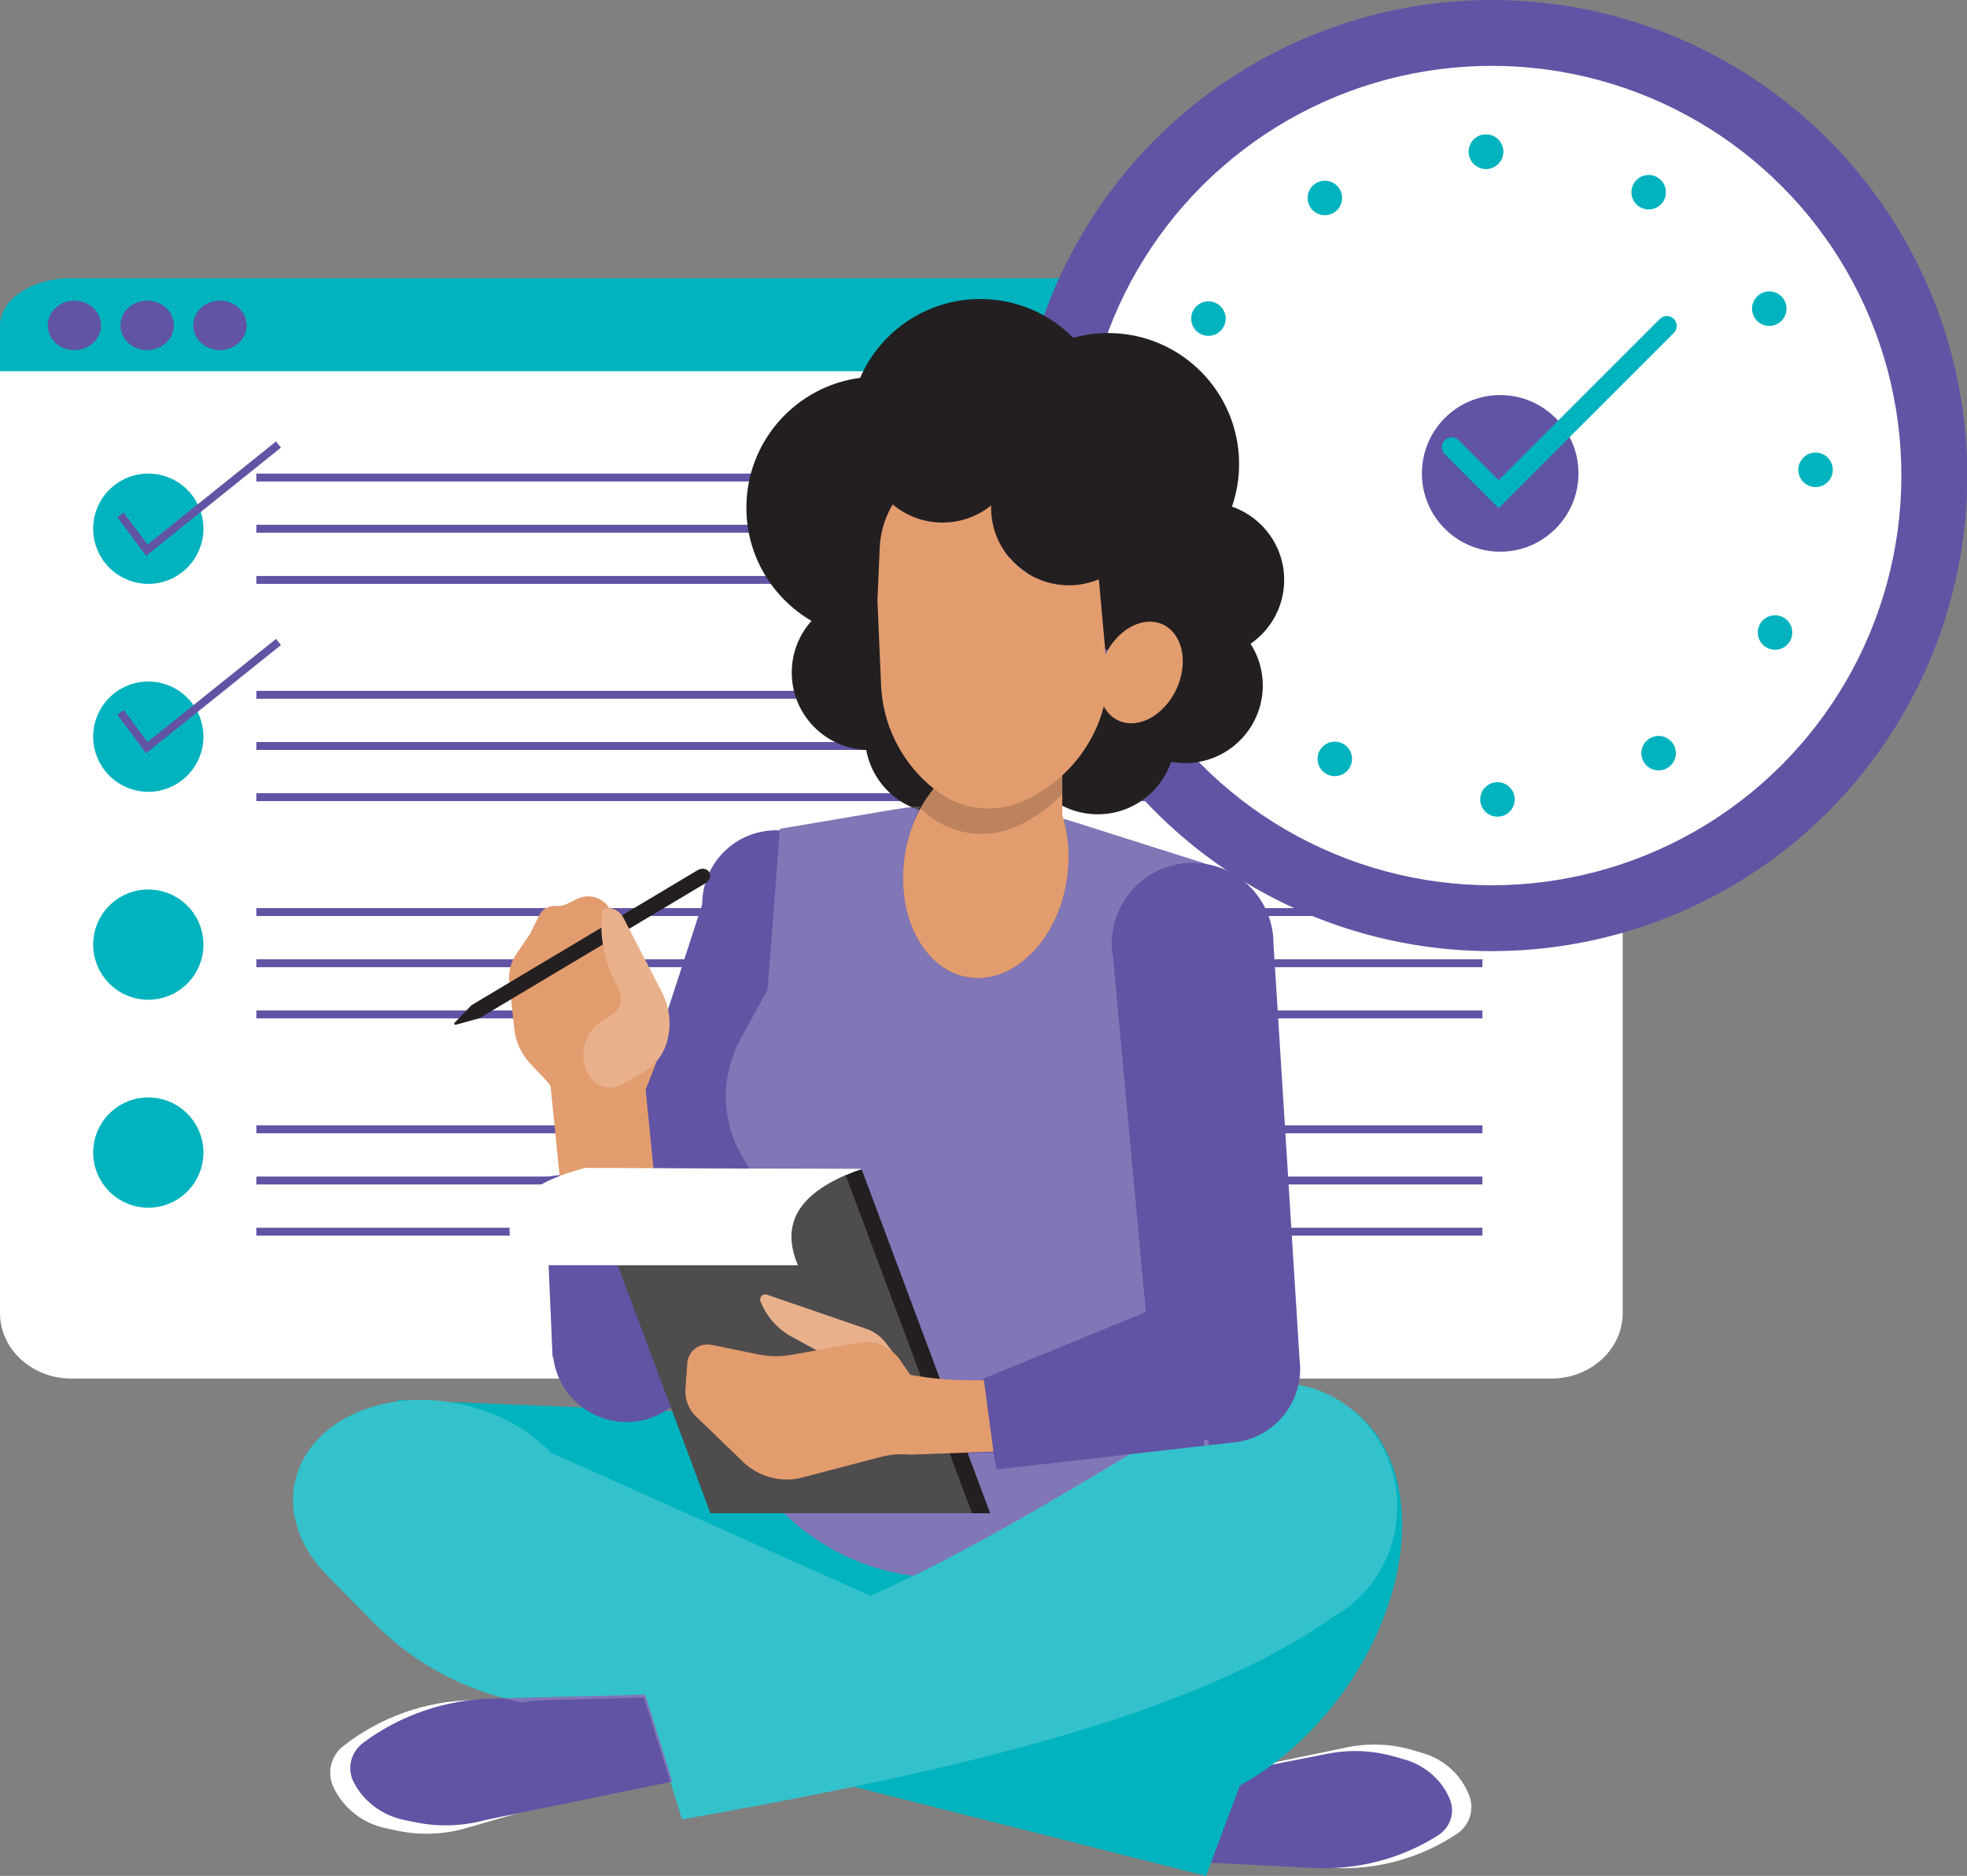 <?xml version="1.0" encoding="UTF-8"?><svg xmlns="http://www.w3.org/2000/svg" xmlns:xlink="http://www.w3.org/1999/xlink" height="388.0" preserveAspectRatio="xMidYMid meet" version="1.0" viewBox="0.0 0.0 406.9 388.0" width="406.9" zoomAndPan="magnify"><rect x="0.0" y="0.0" width="406.9" height="388.0" fill="#808080" stroke="none"/><g fill="#FFF" id="change1_6"><path d="M320.924,57.695H14.753c-8.135,0-14.753,6.082-14.753,13.559v200.32 c0,7.477,6.618,13.56,14.753,13.56h306.171c8.135,0,14.753-6.083,14.753-13.56 V71.254C335.677,63.777,329.059,57.695,320.924,57.695z"/><path d="M199.261,285.464c-1.6-0.039-3.187-0.117-4.761-0.26 C196.074,285.347,197.661,285.438,199.261,285.464z"/></g><g id="change1_1"><path d="M247.794,367.808l30.879-6.399 c4.493-0.931,9.147-0.735,13.546,0.57l2.234,0.663 c4.336,1.286,7.832,4.508,9.468,8.724l0,0c1.124,2.895,0.086,6.183-2.497,7.908 h-0c-7.619,5.089-16.682,7.573-25.831,7.08l-30.005-1.617L247.794,367.808z" fill="#FFF"/></g><g id="change2_1"><path d="M243.798,368.786l30.879-6.063 c4.493-0.882,9.147-0.697,13.546,0.54l2.234,0.628 c4.336,1.219,7.832,4.271,9.468,8.266v0 c1.124,2.743,0.086,5.858-2.497,7.492l0,0c-7.619,4.822-16.682,7.176-25.831,6.708 l-30.005-1.533L243.798,368.786z" fill="#6154A4"/></g><g id="change3_1"><path d="M279.233,291.21c-4.121-3.232-9.248-5.151-14.806-5.151 c-3.569,0-6.957,0.797-10.017,2.219c-7.708,2.264-15.518,6.967-22.384,13.524 c-10.905,6.537-21.073,12.543-31.056,17.924l-37.731-26.885l-70.433-2.87 c-2.818-0.419-5.587-0.52-8.25-0.336l-2.304-0.094l-0.112,0.339 c-10.633,1.465-19.105,7.621-21.088,16.49 c-1.581,7.073,1.311,14.342,7.11,19.966l9.022,9.185 c7.564,7.701,17.098,13.175,27.562,15.825l31.014,7.856l5.339,17.109 c12.102-2.142,23.991-4.373,35.492-6.767l72.884,18.461l7.013-18.696 c9.918-5.442,19.277-14.605,25.748-26.227 C293.877,322.171,292.212,300.408,279.233,291.21z" fill="#00B3BE"/></g><g id="change1_2"><path d="M128.328,368.908l-31.971,9.221 c-4.652,1.342-9.564,1.511-14.297,0.492l-2.404-0.517 c-4.665-1.004-8.603-4.111-10.664-8.415l-0-0 c-1.415-2.956-0.588-6.498,1.99-8.521h0 c7.606-5.968,16.94-9.312,26.605-9.53l31.697-0.716L128.328,368.908z" fill="#FFF"/></g><g id="change2_2"><path d="M139.092,368.474l-38.637,7.951 c-4.656,1.29-9.567,1.47-14.295,0.523l-2.401-0.481 c-4.66-0.933-8.584-3.862-10.627-7.933l-0-0 c-1.403-2.796-0.562-6.156,2.023-8.084h0 c7.627-5.687,16.972-8.893,26.635-9.139l31.691-0.805L139.092,368.474z" fill="#6154A4"/></g><g fill="#00B3BE" id="change3_15"><path d="M320.924,57.537H14.753c-8.135,0-14.753,4.382-14.753,9.768v9.477 h335.677v-9.477C335.677,61.919,329.059,57.537,320.924,57.537z"/><path d="M30.677,97.953c-6.288,0-11.404,5.116-11.404,11.404 c0,6.289,5.116,11.404,11.404,11.404c6.288,0,11.404-5.116,11.404-11.404 C42.081,103.068,36.965,97.953,30.677,97.953z"/><path d="M30.677,140.964c-6.288,0-11.404,5.116-11.404,11.404 c0,6.289,5.116,11.404,11.404,11.404c6.288,0,11.404-5.116,11.404-11.404 C42.081,146.079,36.965,140.964,30.677,140.964z"/><path d="M30.677,183.975c-6.288,0-11.404,5.116-11.404,11.404 c0,6.288,5.116,11.403,11.404,11.403c6.288,0,11.404-5.115,11.404-11.403 C42.081,189.091,36.965,183.975,30.677,183.975z"/><path d="M30.677,226.986c-6.288,0-11.404,5.116-11.404,11.404 c0,6.288,5.116,11.403,11.404,11.403c6.288,0,11.404-5.116,11.404-11.403 C42.081,232.102,36.965,226.986,30.677,226.986z"/></g><g fill="#6154A4" id="change2_7"><path d="M15.384,62.185c-3.045,0-5.522,2.296-5.522,5.118 c0,2.823,2.477,5.119,5.522,5.119c3.045,0,5.522-2.296,5.522-5.119 C20.906,64.48,18.429,62.185,15.384,62.185z"/><path d="M30.441,72.422c3.045,0,5.522-2.296,5.522-5.119 c0-2.823-2.477-5.118-5.522-5.118c-3.045,0-5.522,2.296-5.522,5.118 C24.92,70.126,27.397,72.422,30.441,72.422z"/><path d="M45.499,72.422c3.045,0,5.522-2.296,5.522-5.119 c0-2.823-2.477-5.118-5.522-5.118c-3.045,0-5.522,2.296-5.522,5.118 C39.977,70.126,42.454,72.422,45.499,72.422z"/><path d="M53.028 97.953H306.657V99.586H53.028z"/><path d="M53.028 108.54H306.657V110.173H53.028z"/><path d="M53.028 119.128H306.657V120.761H53.028z"/><path d="M53.028 142.891H306.657V144.524H53.028z"/><path d="M53.028 153.478H306.657V155.111H53.028z"/><path d="M53.028 164.066H306.657V165.699H53.028z"/><path d="M53.028 187.829H306.657V189.462H53.028z"/><path d="M53.028 198.416H306.657V200.049H53.028z"/><path d="M53.028 209.003H306.657V210.636H53.028z"/><path d="M53.028 232.767H306.657V234.4H53.028z"/><path d="M53.028 243.354H306.657V244.987H53.028z"/><path d="M53.028 253.941H306.657V255.574H53.028z"/><path d="M58.118 92.579L57.096 91.305 30.524 112.626 25.575 106.008 24.267 106.987 30.229 114.957z"/><path d="M57.096 132.145L30.524 153.466 25.575 146.849 24.267 147.827 30.229 155.797 58.118 133.419z"/></g><g id="change2_3"><circle cx="308.584" cy="98.362" fill="#6154A4" r="98.362"/></g><g id="change1_3"><circle cx="308.584" cy="98.362" fill="#FFF" r="84.741" transform="rotate(-9.217 308.584 98.362)"/></g><g id="change3_9"><circle cx="307.395" cy="31.376" fill="#00B3BE" r="3.567"/></g><g id="change3_16"><circle cx="307.395" cy="31.376" fill="#00B3BE" r="3.567"/></g><g id="change3_12"><circle cx="274.062" cy="40.945" fill="#00B3BE" r="3.567"/></g><g id="change3_13"><circle cx="249.978" cy="65.899" fill="#00B3BE" r="3.567"/></g><g id="change3_14"><circle cx="241.598" cy="99.551" fill="#00B3BE" r="3.567"/></g><g id="change3_8"><circle cx="251.167" cy="132.885" fill="#00B3BE" r="3.567"/></g><g id="change3_10"><circle cx="276.121" cy="156.968" fill="#00B3BE" r="3.567"/></g><g id="change3_5"><circle cx="309.774" cy="165.348" fill="#00B3BE" r="3.567"/></g><g id="change3_3"><circle cx="343.107" cy="155.779" fill="#00B3BE" r="3.567"/></g><g id="change3_4"><circle cx="367.19" cy="130.825" fill="#00B3BE" r="3.567"/></g><g id="change3_6"><circle cx="375.57" cy="97.173" fill="#00B3BE" r="3.567"/></g><g id="change3_7"><circle cx="366.001" cy="63.839" fill="#00B3BE" r="3.567"/></g><g id="change3_11"><circle cx="341.048" cy="39.756" fill="#00B3BE" r="3.567"/></g><g id="change2_4"><circle cx="310.335" cy="97.911" fill="#6154A4" r="16.196"/></g><g id="change3_2"><path d="M310.016,105.091l-11.154-11.155 c-0.798-0.798-0.798-2.091,0-2.889c0.798-0.798,2.091-0.798,2.889,0 l8.264,8.264l33.349-33.349c0.798-0.798,2.091-0.798,2.89,0 c0.798,0.798,0.798,2.091,0,2.889L310.016,105.091z" fill="#00B3BE"/></g><g id="change4_1"><path d="M219.745,160.374v3.848c-0.41,0.434-0.836,0.86-1.277,1.269 c-1.912,1.784-4.081,3.326-6.459,4.571l-0.795,0.418 c-4.941,2.579-10.742,2.643-15.667,0.313c-0.988-0.466-1.936-1.02-2.836-1.679 c-0.811-0.586-1.583-1.213-2.322-1.88c0.803-1.502,1.736-2.884,2.764-4.122 c0.321,0.257,0.651,0.514,0.988,0.755c0.458,0.329,0.924,0.635,1.406,0.924 c5.198,3.069,11.665,3.27,17.097,0.434l0.795-0.418 c1.181-0.619,2.306-1.31,3.374-2.065 C217.849,162.021,218.821,161.226,219.745,160.374z" fill="#E29C6E"/></g><g id="change2_5"><path d="M268.845,281.353l-5.41-86.16c0-8.23-5.95-15.07-13.78-16.46 l-26.91-8.54c-12.36-3.92-25.48-4.84-38.27-2.68l-23.14,3.92 l-0.026,0.333c-0.253-0.012-0.503-0.038-0.759-0.038 c-8.443,0-15.288,6.845-15.288,15.288l-17.67,54.416l-14.899,2.003l1.616,37.275 l0.127-0.008c0.929,7.56,7.36,13.418,15.171,13.418 c4.07,0,7.759-1.6,10.5-4.192c2.198-1.596,3.96-3.756,5.059-6.276 l0.004,0.001l0.01-0.029c0.346-0.798,0.614-1.634,0.821-2.495l11.411-34.666 c1.986,5.275,2.11,11.122,0.254,16.54l-11.23,32.79l13.77,15.15 c7.7,8.48,17.95,13.6,28.73,15c14.43-7.08,28.79-15.55,44.77-25.15 l16.33-1.86l5.07-0.58c0.12-0.02,0.23-0.03,0.35-0.04l0.69-0.08 c0.18-0.02,0.34-0.07,0.51-0.11c0.07-0.01,0.13-0.02,0.19-0.04 c0.07-0.02,0.14-0.03,0.21-0.05c5.76-1.3,10.28-5.84,11.54-11.6 c0.24-1.06,0.36-2.17,0.36-3.3 C268.955,282.533,268.915,281.943,268.845,281.353z" fill="#6154A4"/></g><g id="change4_2"><path d="M135.584,220.248c0.093-0.232,0.167-0.471,0.231-0.719 c0.211-0.922,0.176-1.89-0.112-2.807l-7.522-23.449l-0.858-2.687 c0,0,0,0-0.001-0.009l-0.161-0.359l-0.804-1.792 c-0.092-0.205-0.191-0.391-0.307-0.576c-1.356-2.227-4.218-3.109-6.633-1.939 l-2.074,1.019c-0.485,0.236-1.006,0.377-1.544,0.431 c-0.265,0.027-0.54,0.036-0.811,0.01c-1.437-0.106-2.787,0.663-3.426,1.94 l-1.93,3.876c-0.009,0.001-0.008,0.01-0.008,0.01l-2.815,4.126 c-1.158,1.703-1.673,3.77-1.459,5.818l0.01,0.097l0.371,3.441l0.659,6.132 c0.296,2.69,1.459,5.213,3.315,7.186l3.661,3.878 c0.268,0.276,0.454,0.614,0.552,0.97l0.081,0.803c0,0,0,0,0,0 l0.944,9.42l1.455,14.525l19.389-1.943l-2.231-22.267l0,0L135.584,220.248z" fill="#E29C6E"/></g><g id="change5_1"><path d="M201.083 312.984L146.97 312.984 120.526 242.242 174.639 242.242z" fill="#231F20"/></g><g id="change5_2"><path d="M204.834 312.984L161.942 312.984 135.41 242.006 178.301 242.006z" fill="#231F20"/></g><g id="change2_6"><path d="M257.003,298.056c-0.273,0.078-0.559,0.13-0.859,0.169 l-0.143,0.013C256.34,298.186,256.678,298.134,257.003,298.056z" fill="#6154A4"/></g><g id="change5_3"><path d="M135.496,242.239l-0.091-0.234h42.146 c-0.91,0.338-1.782,0.676-2.615,1.041l-0.299-0.807H135.496z" fill="#231F20"/></g><g id="change5_4"><path d="M161.811,312.625c0.117,0.117,0.234,0.247,0.364,0.364h-0.234 L161.811,312.625z" fill="#231F20"/></g><g id="change1_4"><path d="M178.136,241.796c-0.195,0.065-0.39,0.143-0.585,0.208 c-0.91,0.338-1.782,0.676-2.615,1.041l-0.299-0.807H135.496l-0.091-0.234h19.798 l-0.182-0.299L178.136,241.796z" fill="#FFF"/></g><g id="change4_3"><path d="M219.982,169.381l-4.865-1.21 C216.756,168.536,218.369,168.926,219.982,169.381z" fill="#E29C6E"/></g><g id="change4_4"><path d="M203.539,285.437c-5.248,0.176-10.339-0.157-15.245-1.089 l-2.137-3.108c-0.424-0.617-0.929-1.154-1.482-1.626l-1.558-2 c-0.989-1.268-2.325-2.222-3.845-2.745l-20.627-7.093 c-0.857-0.295-1.662,0.557-1.32,1.396l0.075,0.185 c1.239,3.039,3.491,5.557,6.373,7.125l4.877,2.654 c0.087,0.047,0.166,0.104,0.251,0.154l-5.152,0.93 c-2.243,0.405-4.543,0.38-6.777-0.075l-9.802-1.994 c-2.477-0.504-4.832,1.287-5.009,3.809l-0.375,5.351 c-0.148,2.112,0.647,4.181,2.17,5.652l9.75,9.408 c3.262,3.147,7.927,4.367,12.312,3.22l16.253-4.253 c1.971-0.516,4.018-0.669,6.044-0.453l17.193-0.657L203.539,285.437z" fill="#E29C6E"/></g><g id="change5_5"><path d="M265.647,119.944c0-7.021-4.514-12.975-10.792-15.157 c0.948-2.761,1.47-5.721,1.47-8.804c0-14.967-12.133-27.1-27.1-27.1 c-2.497,0-4.911,0.344-7.207,0.977c-4.91-4.947-11.713-8.011-19.233-8.011 c-11.127,0-20.684,6.709-24.857,16.3c-13.277,1.75-23.526,13.103-23.526,26.858 c0,9.993,5.413,18.717,13.463,23.415c-2.531,2.838-4.082,6.569-4.082,10.672 c0,8.65,6.844,15.682,15.409,16.026c1.37,7.478,7.908,13.149,15.782,13.149 c8.869,0,16.058-7.19,16.058-16.058c0-8.65-6.844-15.682-15.409-16.026 c-0.443-2.417-1.428-4.638-2.823-6.547c6.049-2.78,10.898-7.717,13.558-13.832 c0.835-0.11,1.657-0.258,2.466-0.442c2.391,2.826,5.741,4.803,9.549,5.452 c0.522,0.228,1.05,0.445,1.589,0.641c0.592,6.323,4.852,11.566,10.629,13.611 c-0.227,0.492-0.43,0.997-0.608,1.514c-0.939-0.171-1.903-0.274-2.892-0.274 c-8.869,0-16.058,7.19-16.058,16.058c0,8.869,7.19,16.058,16.058,16.058 c7.047,0,13.02-4.547,15.182-10.861c0.939,0.171,1.903,0.274,2.892,0.274 c8.869,0,16.058-7.19,16.058-16.058c0-3.176-0.934-6.128-2.525-8.62 C262.894,130.263,265.647,125.427,265.647,119.944z" fill="#231F20"/></g><g id="change5_6"><path d="M99.164,210.601l46.739-27.901c0.888-0.53,1.255-1.574,0.814-2.314 c-0.447-0.749-1.539-0.921-2.428-0.39l-46.739,27.901l-0.789,0.817l-2.7,2.806 c-0.212,0.222-0.038,0.513,0.258,0.432l3.752-1.045L99.164,210.601L99.164,210.601z" fill="#231F20"/></g><g id="change4_5"><path d="M124.52,188.862v0c-0.484,5.071,0.525,10.172,2.903,14.677 l0.551,1.045c0.975,1.847,0.37,4.133-1.391,5.256l-2.075,1.323 c-3.799,2.423-4.987,7.425-2.683,11.297l0.005,0.009 c1.387,2.331,4.369,3.148,6.75,1.848l4.097-2.236 c2.679-1.462,4.63-3.972,5.385-6.929v-0 c0.851-3.336,0.448-6.868-1.134-9.925l-7.952-15.371 c-0.64-1.236-1.909-2.018-3.301-2.033h-0 C125.079,187.816,124.577,188.268,124.52,188.862z" fill="#E29C6E"/></g><g fill="#FFF" id="change1_7" opacity=".2"><path d="M121.83,222.469c1.387,2.331,4.369,3.148,6.75,1.848 l4.097-2.236c2.679-1.462,4.63-3.972,5.385-6.93 c0.851-3.336,0.448-6.868-1.134-9.925l-7.952-15.371 c-0.64-1.236-1.909-2.018-3.301-2.034c-0.597-0.006-1.099,0.445-1.156,1.039 c-0.484,5.071,0.525,10.172,2.903,14.677l0.551,1.045 c0.975,1.847,0.37,4.133-1.391,5.256l-2.075,1.323 c-3.799,2.423-4.987,7.425-2.683,11.297L121.83,222.469z"/><path d="M229.986,195.189c0,0.989,0.104,1.964,0.273,2.901l6.777,73.287 l-34.25,14.036v0.026c-1.184,0.052-2.354,0.052-3.525,0.026 c-1.6-0.026-3.187-0.117-4.761-0.26h-0.052l-16.143-43.199h-0.755 c-0.91,0.338-1.782,0.676-2.615,1.041l15.583,41.677 c-0.754-0.104-1.483-0.234-2.224-0.377l-2.133-3.109 c-1.886-2.745-5.216-4.124-8.481-3.525l-13.931,2.51 c-2.237,0.403-4.54,0.377-6.777-0.078l-9.808-1.99 c-2.472-0.507-4.826,1.288-5.008,3.811l-0.364,5.346 c-0.156,2.107,0.637,4.176,2.159,5.645l9.756,9.418 c3.265,3.148,7.922,4.358,12.306,3.213l16.26-4.254 c1.964-0.507,4.019-0.663,6.036-0.455l8.13-0.312l4.644,12.423h-54.113 l-26.445-70.75h34.822l-0.143-0.234l-0.182-0.299l-1.418-2.38 c-4.436-7.454-4.618-16.702-0.455-24.325l5.646-10.341l2.536-33.222l23.154-3.915 c1.964-0.338,3.941-0.598,5.906-0.781c-1.379,2.797-2.68,6.803-3.187,9.99 c-2.016,12.553,3.85,23.922,13.086,25.418c9.249,1.47,18.367-7.493,20.384-20.045 c0.728-4.527,0.429-8.897-0.689-12.722c0.924,0.26,1.847,0.533,2.758,0.82 l26.848,8.52c-0.937-0.169-1.899-0.247-2.875-0.247 C237.478,178.474,229.986,185.953,229.986,195.189z"/><path d="M289.042,311.662c0,6.868-2.602,13.086-6.829,17.691 c-1.834,2.003-3.98,3.694-6.361,4.995 c-28.943,20.683-79.7,32.221-134.749,41.964l-2.172-6.972l-3.174-10.133 l-2.524-8.078l-19.642,0.494c-1.938,0.052-3.85,0.221-5.75,0.507l-3.096-0.781 c-10.458-2.654-19.993-8.13-27.564-15.831l-9.028-9.184 c-5.789-5.619-8.689-12.891-7.102-19.967 c2.771-12.41,18.276-19.525,34.614-15.87c7.467,1.665,13.801,5.294,18.237,9.925 l66.158,29.645c2.966-1.314,5.906-2.693,8.845-4.137 c-9.86-1.288-19.304-5.684-26.731-12.943h42.653l-4.631-12.41l5.333-0.13 l0.637,3.486l39.388-4.501h0.013l3.538-0.403l-0.052-1.327 c0.325,0.117,0.663,0.208,1.002,0.286l-0.026,0.937l4.917-0.572l0.897-0.091 l0.156-0.026c0.338-0.052,0.676-0.104,1.002-0.182 c0.013,0,0.026-0.013,0.039-0.013c5.763-1.288,10.289-5.841,11.551-11.603 C280.209,288.482,289.042,299.005,289.042,311.662z"/></g><g id="change4_6"><path d="M237.875,128.583c-3.62,0-7.21,2.79-9.17,6.72l-1.39-15.49 c-1.92,0.8-4.02,1.25-6.23,1.25c-8.87,0-16.06-7.19-16.06-16.06 c0-0.16,0-0.31,0.01-0.47c-2.75,2.22-6.25,3.55-10.06,3.55 c-3.93,0-7.52-1.41-10.31-3.75c-1.34,2.24-2.23,4.77-2.56,7.46 c-0.06,0.51-0.1,1.01-0.13,1.53l-0.47,10.84l0.76,17.6 c0.03,0.65,0.08,1.3,0.15,1.94c0.41,3.7,1.53,7.25,3.27,10.46 c1.83,3.42,4.36,6.48,7.47,8.95c-1.03,1.24-1.96,2.62-2.77,4.12 c-1.52,2.79-2.62,6-3.19,9.5c-0.1,0.62-0.18,1.24-0.23,1.86 c-1.19,11.79,4.54,22.13,13.33,23.55c9.24,1.48,18.37-7.49,20.38-20.04 c0.18-1.18,0.3-2.36,0.36-3.51c0.16-3.56-0.3-6.97-1.29-9.98 v-8.24c3.43-3.15,6.08-7.07,7.71-11.44 c0.34-0.92,0.63-1.86,0.88-2.82c1.16,2.14,3.17,3.49,5.68,3.49 c2.11,0,4.22-0.95,5.98-2.52c2.19-1.92,3.88-4.79,4.46-7.99 C245.525,133.293,242.575,128.583,237.875,128.583z" fill="#E29C6E"/></g><g id="change5_7"><path d="M219.745,160.374v3.848 c-0.41,0.434-0.836,0.86-1.277,1.269c-1.912,1.784-4.081,3.326-6.459,4.571 l-0.795,0.418c-4.941,2.579-10.742,2.643-15.667,0.313 c-0.988-0.466-1.936-1.02-2.836-1.679c-0.811-0.586-1.583-1.213-2.322-1.88 c0.803-1.502,1.736-2.884,2.764-4.122c0.321,0.257,0.651,0.514,0.988,0.755 c0.458,0.329,0.924,0.635,1.406,0.924c5.198,3.069,11.665,3.27,17.097,0.434 l0.795-0.418c1.181-0.619,2.306-1.31,3.374-2.065 C217.849,162.021,218.821,161.226,219.745,160.374z" fill="#231F20" opacity=".2"/></g><g id="change1_5"><path d="M178.136,241.795c-11.681,4.118-17.165,10.363-13.07,19.896H107.805 c-5.267-8.983-2.324-16.038,13.224-20.131L178.136,241.795z" fill="#FFF"/></g></svg>